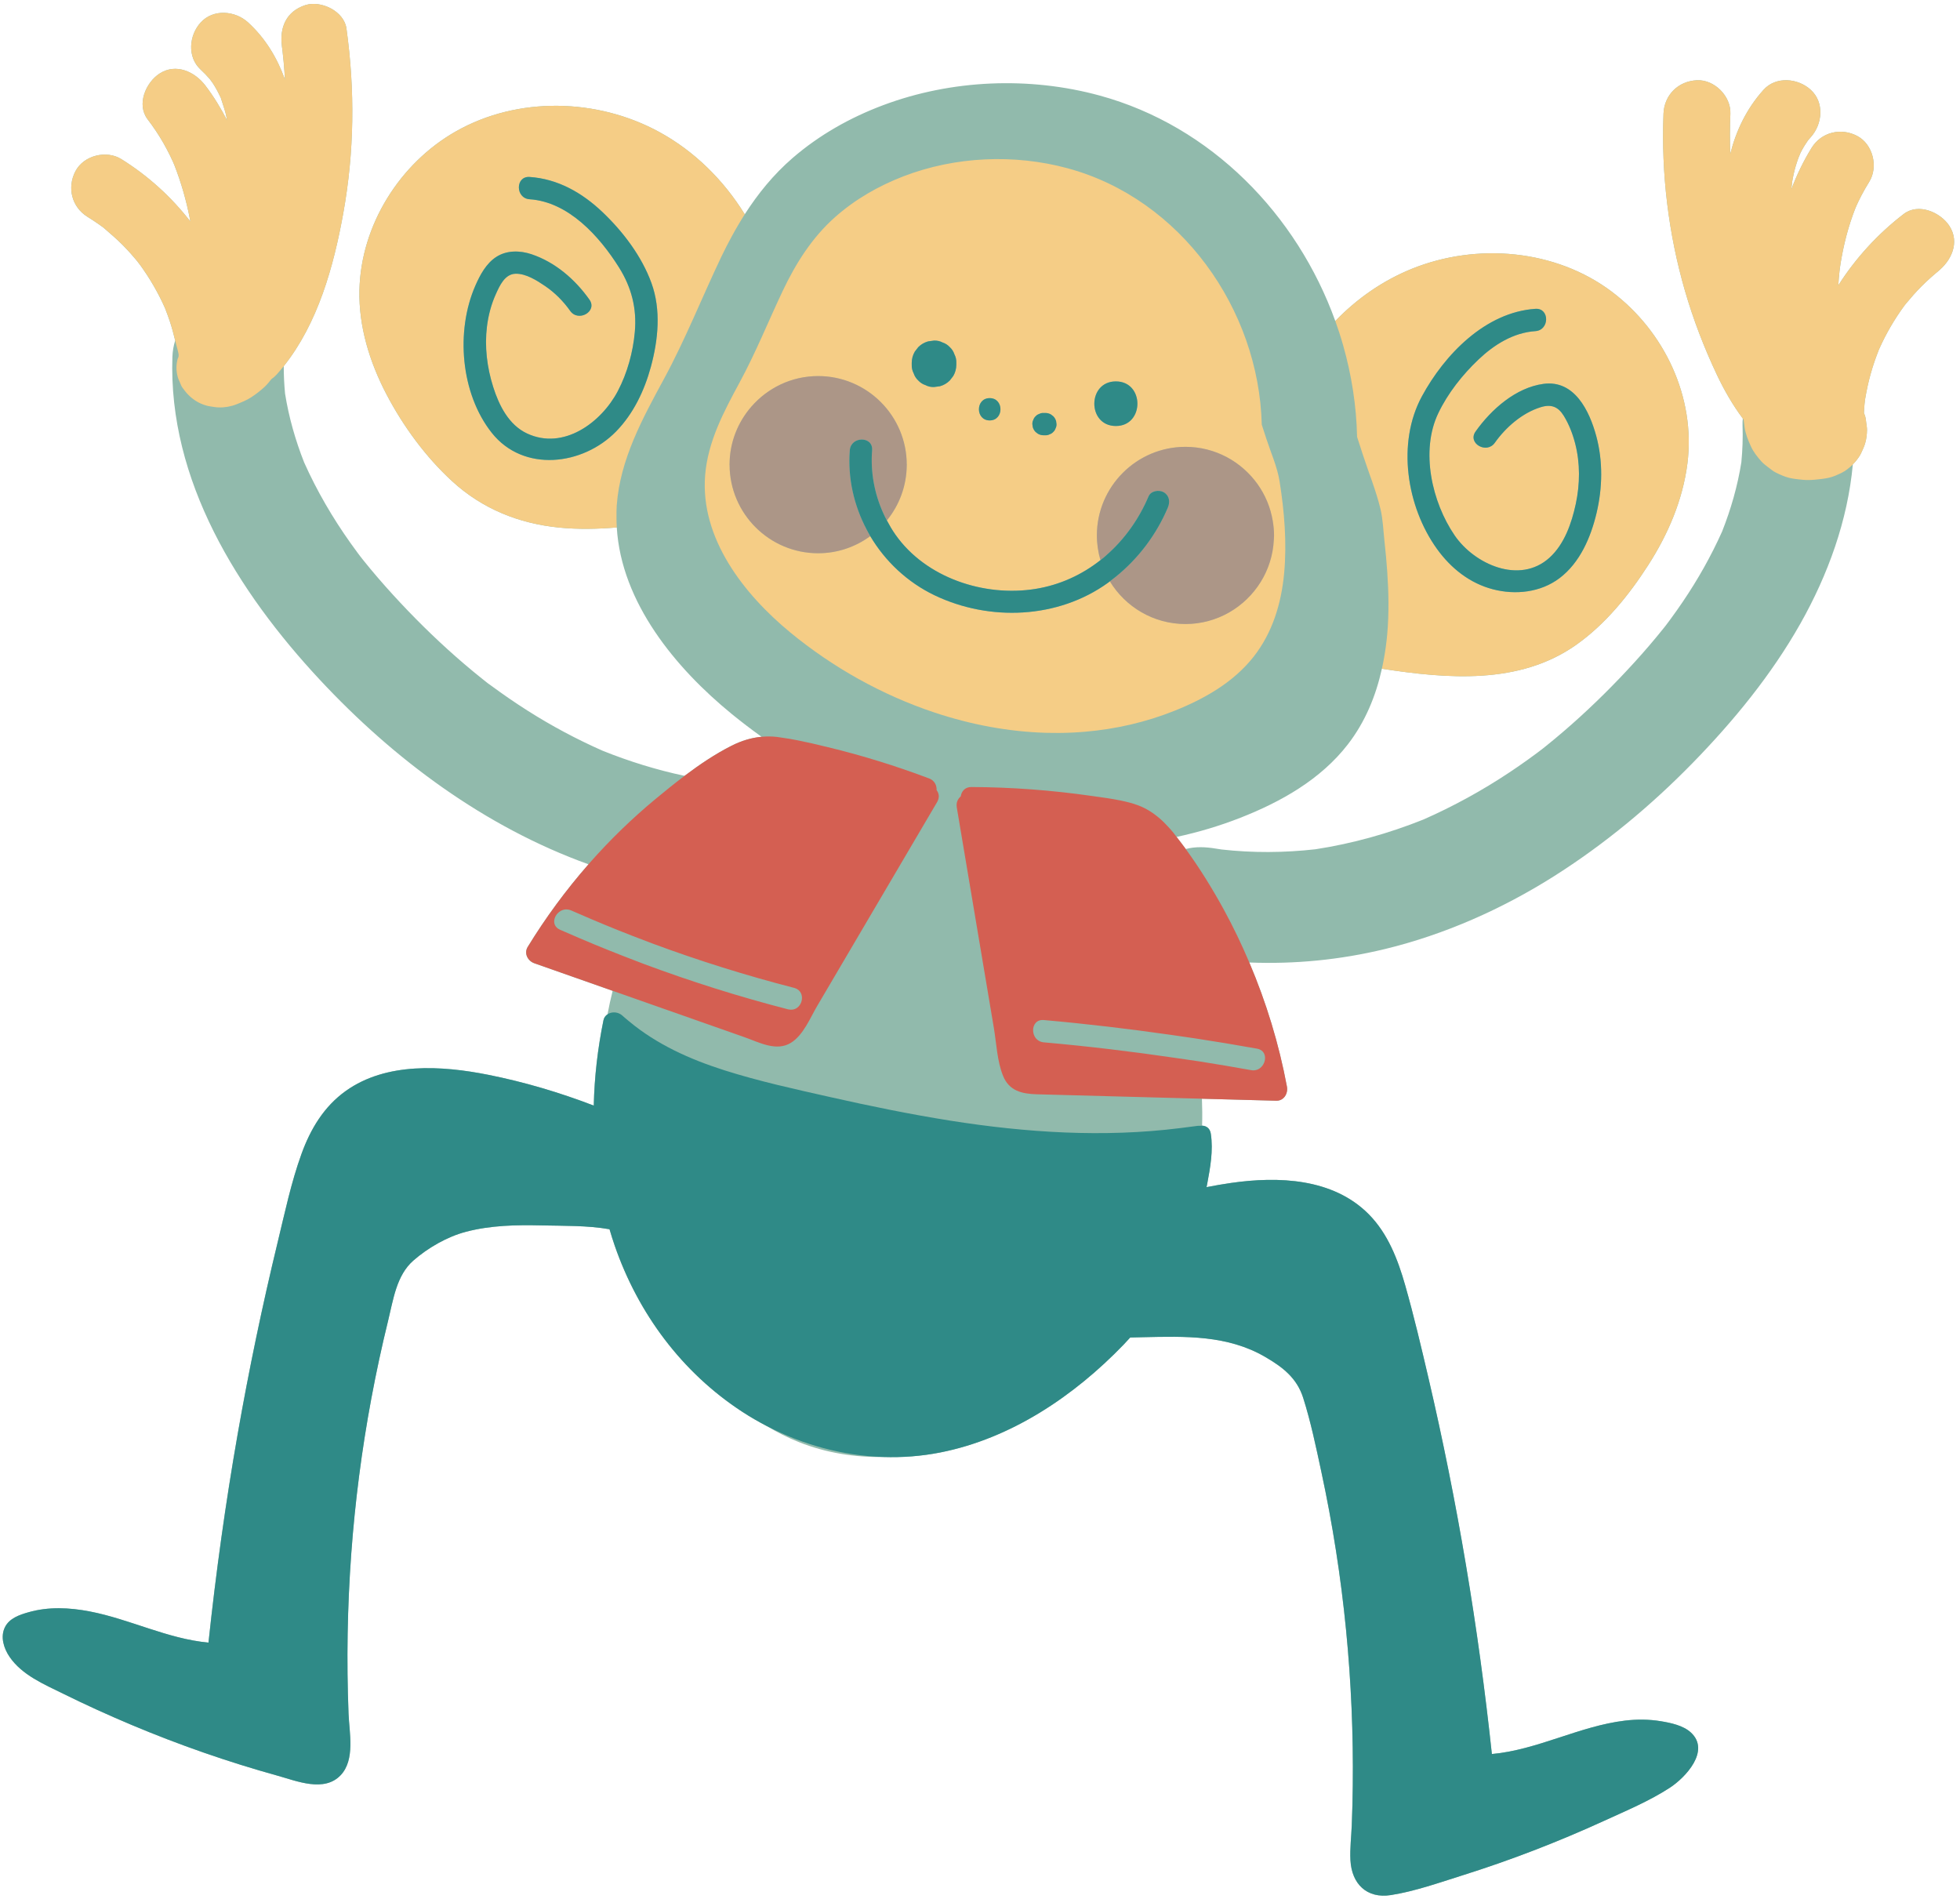 <?xml version="1.0" encoding="UTF-8" standalone="no"?><svg xmlns="http://www.w3.org/2000/svg" xmlns:xlink="http://www.w3.org/1999/xlink" fill="#000000" height="486.5" preserveAspectRatio="xMidYMid meet" version="1" viewBox="-0.7 -1.0 502.2 486.5" width="502.2" zoomAndPan="magnify"><g id="change1_1"><path d="M498.792,56.903c-2.255-3.498-7.922-5.996-11.723-3.074c-6.663,5.123-12.319,11.327-16.745,18.269 c0.043-0.603,0.07-1.206,0.124-1.809c0.049-0.545,0.102-1.088,0.161-1.632c0.007-0.073,0.053-0.472,0.088-0.784 c0.058-0.38,0.185-1.288,0.206-1.413c0.088-0.54,0.181-1.08,0.279-1.619c0.443-2.419,1.001-4.82,1.692-7.18 c0.345-1.177,0.722-2.344,1.134-3.499c0.183-0.512,0.372-1.023,0.569-1.53c0.031-0.081,0.251-0.604,0.366-0.888 c0.181-0.384,0.503-1.081,0.551-1.18c0.237-0.489,0.48-0.976,0.731-1.458c0.628-1.209,1.314-2.384,2.028-3.543 c2.354-3.821,0.952-9.596-3.074-11.723c-4.186-2.212-9.21-1.005-11.723,3.074c-2.096,3.4-3.774,6.923-5.153,10.527 c0.012-0.142,0.018-0.285,0.03-0.427c0.016-0.18,0.164-1.303,0.192-1.607c0.057-0.313,0.116-0.639,0.132-0.727 c0.133-0.694,0.284-1.385,0.456-2.07c0.342-1.365,0.813-2.665,1.265-3.994c-0.637,1.87,0.099-0.151,0.266-0.483 c0.313-0.618,0.651-1.224,1.012-1.815c0.284-0.465,0.61-0.904,0.9-1.363c0.234-0.277,0.468-0.553,0.714-0.819 c2.994-3.334,3.536-8.872,0-12.117c-3.269-3.001-8.919-3.562-12.117,0c-4.334,4.827-7.008,10.441-8.518,16.411 c-0.116-3.431-0.106-6.866,0.03-10.3c0.178-4.484-4.068-8.77-8.568-8.568c-4.794,0.215-8.378,3.764-8.568,8.568 c-0.606,15.272,1.261,30.778,5.525,45.459c2.128,7.325,4.881,14.495,8.142,21.391c1.855,3.922,4.042,7.75,6.655,11.244 c-0.059,0.574-0.091,1.156-0.07,1.755c0.111,3.163,0,6.308-0.302,9.449c-0.968,6.089-2.662,12.001-4.927,17.732 c-2.816,6.286-6.203,12.292-10.068,17.996c-1.047,1.546-2.125,3.07-3.232,4.574c-0.373,0.507-0.753,1.008-1.13,1.512 c-0.177,0.225-0.354,0.449-0.533,0.673c-2.4,3-4.902,5.916-7.488,8.756c-5.083,5.582-10.445,10.915-16.103,15.915 c-1.414,1.25-2.847,2.479-4.298,3.685c-0.725,0.603-1.455,1.2-2.19,1.791c-0.315,0.253-0.63,0.506-0.946,0.757 c-0.033,0.026-0.097,0.076-0.177,0.139c-0.456,0.345-1.166,0.885-1.418,1.071c-0.756,0.561-1.517,1.116-2.283,1.664 c-1.531,1.096-3.08,2.166-4.648,3.208c-6.989,4.645-14.356,8.687-22.036,12.069c-8.906,3.568-18.153,6.157-27.639,7.612 c-8.012,0.902-16.069,0.959-24.082,0.055c-0.47-0.073-0.941-0.138-1.411-0.217c-2.705-0.453-5.261-0.559-7.753,0.1 c-0.763-1.05-1.553-2.078-2.35-3.098c5.514-1.184,10.971-2.801,16.332-4.901c10.421-4.083,20.597-9.813,27.549-18.8 c4.454-5.757,7.181-12.406,8.728-19.388c16.771,2.582,35.182,4.15,49.71-6.074c7.548-5.312,13.579-12.771,18.537-20.487 c5.066-7.883,8.852-16.684,10.035-26.028c2.144-16.936-5.867-33.824-19.358-43.999c-14.451-10.899-34.629-12.593-51.228-5.885 c-7.489,3.026-14.111,7.667-19.632,13.388c-9.809-27.237-31.802-49.954-60.333-57.758c-18.056-4.939-37.982-4.12-55.523,2.456 c-8.461,3.172-16.379,7.638-23.227,13.559c-4.837,4.182-8.827,9.085-12.233,14.399c-5.382-8.722-12.845-16.141-21.886-21.078 c-15.895-8.681-36.252-9.181-52.126-0.169c-14.399,8.175-24.343,24.045-24.718,40.679c-0.211,9.326,2.636,18.47,6.922,26.669 c4.266,8.161,10.047,16.059,16.847,22.296c7.69,7.052,17.059,10.831,27.385,11.862c4.922,0.492,9.861,0.383,14.787-0.027 c1.173,19.259,15.068,36.037,29.47,47.798c2.472,2.018,5.023,3.96,7.633,5.835c-2.651,0.241-5.187,1.024-7.672,2.278 c-4.203,2.122-8.219,4.827-12.062,7.726c-7.159-1.52-14.16-3.689-20.965-6.421c-6.665-2.939-13.098-6.371-19.248-10.278 c-3.178-2.019-6.282-4.154-9.311-6.39c-0.288-0.213-0.593-0.424-0.895-0.638c-0.099-0.08-0.207-0.166-0.39-0.312 c-0.316-0.252-0.634-0.501-0.95-0.753c-1.58-1.26-3.14-2.547-4.676-3.859c-5.743-4.904-11.188-10.153-16.352-15.663 c-2.636-2.812-5.2-5.692-7.664-8.656c-0.595-0.716-1.185-1.436-1.768-2.162c-0.136-0.17-0.518-0.656-0.854-1.082 c-0.236-0.312-0.478-0.63-0.583-0.771c-0.637-0.856-1.265-1.719-1.883-2.589c-4.631-6.514-8.671-13.429-11.932-20.727 c-2.246-5.7-3.926-11.577-4.888-17.631c-0.225-2.342-0.34-4.688-0.337-7.041c8.755-10.974,12.795-25.579,15.244-39.154 c2.846-15.77,3.022-31.497,0.818-47.347c-0.62-4.456-6.535-7.28-10.54-5.984c-4.89,1.583-6.649,5.764-5.984,10.54 c-0.21-1.512,0.113,0.947,0.147,1.238c0.101,0.88,0.194,1.762,0.278,2.644c0.147,1.55,0.256,3.103,0.349,4.656 c-1.977-5.506-4.986-10.564-9.461-14.652c-3.309-3.023-8.89-3.515-12.117,0c-3.023,3.293-3.534,8.888,0,12.117 c0.828,0.756,1.585,1.561,2.318,2.398c0.09,0.146,0.669,0.896,0.782,1.071c0.369,0.571,0.714,1.157,1.041,1.752 c0.328,0.598,0.615,1.216,0.919,1.826c0.034,0.068,0.06,0.118,0.087,0.17c0.025,0.087,0.055,0.189,0.096,0.321 c0.38,1.22,0.809,2.411,1.131,3.65c0.153,0.592,0.249,1.196,0.379,1.793c-1.589-3.089-3.411-6.083-5.576-8.926 c-2.706-3.554-7.507-5.792-11.723-3.074c-3.512,2.264-5.978,7.909-3.074,11.723c1.486,1.951,2.851,3.979,4.066,6.11 c0.606,1.063,1.176,2.146,1.713,3.246c0.239,0.489,0.471,0.982,0.697,1.477c0.103,0.225,0.263,0.608,0.361,0.843 c1.769,4.5,3.09,9.156,4.014,13.902c0.039,0.198,0.067,0.398,0.105,0.597c-4.854-6.255-10.809-11.696-17.704-15.984 c-3.812-2.371-9.602-0.94-11.723,3.074c-2.22,4.201-0.994,9.193,3.074,11.723c0.979,0.608,1.944,1.235,2.888,1.898 c0.377,0.265,0.747,0.538,1.12,0.808c0.052,0.038,0.067,0.048,0.112,0.08c0.027,0.024,0.028,0.027,0.065,0.06 c1.65,1.446,3.315,2.838,4.858,4.404c0.727,0.738,1.435,1.496,2.122,2.271c0.382,0.431,0.759,0.866,1.128,1.308 c0.055,0.066,0.265,0.32,0.464,0.562c0.177,0.239,0.741,0.966,0.746,0.973c0.271,0.373,0.537,0.749,0.8,1.128 c0.656,0.947,1.284,1.914,1.885,2.897c1.08,1.77,2.071,3.596,2.965,5.467c0.248,0.52,0.473,1.051,0.721,1.57 c0.007,0.016,0.008,0.015,0.014,0.029c0.021,0.056,0.03,0.082,0.057,0.155c0.368,0.969,0.736,1.937,1.066,2.92 c0.57,1.696,1.042,3.422,1.454,5.163c-0.411,1.301-0.659,2.69-0.71,4.151c-1.111,31.719,16.842,60.276,37.687,82.671 c19.103,20.523,42.418,37.83,68.921,47.367c-5.778,6.6-10.995,13.687-15.575,21.167c-1.02,1.667,0.019,3.601,1.707,4.195 c6.687,2.353,13.375,4.705,20.062,7.059c-0.498,1.99-0.943,3.992-1.319,6.009c-0.506,0.34-0.905,0.84-1.048,1.542 c-1.464,7.172-2.321,14.507-2.481,21.852c-8.782-3.373-17.83-6.057-27.05-7.892c-11.864-2.361-26.083-3.278-36.468,4.122 c-5.619,4.003-9.068,9.777-11.382,16.176c-2.644,7.315-4.27,15.067-6.097,22.614c-3.939,16.269-7.356,32.664-10.247,49.152 c-3.105,17.711-5.574,35.531-7.478,53.411c-10.487-0.959-20.145-6.011-30.445-7.99c-5.178-0.995-10.55-1.253-15.67,0.212 c-2.305,0.659-4.899,1.53-6.036,3.832c-1.225,2.48-0.293,5.418,1.174,7.574c3.205,4.709,8.874,7.057,13.802,9.493 c5.74,2.836,11.569,5.485,17.47,7.967c12.159,5.113,24.631,9.466,37.343,12.99c4.958,1.375,12.016,4.367,16.247-0.126 c3.728-3.958,2.196-10.876,2.005-15.723c-0.537-13.641-0.304-27.312,0.688-40.926c0.974-13.363,2.689-26.664,5.147-39.835 c1.252-6.71,2.692-13.384,4.319-20.013c1.31-5.337,2.116-11.548,6.462-15.346c3.723-3.253,8.677-6.112,13.478-7.369 c6.349-1.662,12.865-1.777,19.383-1.627c5.813,0.134,11.658-0.014,17.391,0.982c0.412,1.404,0.846,2.802,1.326,4.188 c6.011,17.388,17.226,32.496,32.691,42.583c2.056,1.341,4.176,2.565,6.34,3.688c2.594,1.566,5.314,2.939,8.168,4.076 c6.893,2.746,14.241,3.929,21.6,3.821c4.849,0.156,9.735-0.202,14.588-1.156c18.156-3.569,34.309-14.462,46.988-27.613 c0.585-0.607,1.144-1.229,1.709-1.846c1.094-0.03,2.191-0.055,3.295-0.08c10.853-0.241,21.634-0.577,31.309,5.063 c4.483,2.613,8.101,5.382,9.724,10.493c1.953,6.154,3.282,12.578,4.639,18.885c2.882,13.394,5.009,26.947,6.344,40.583 c1.3,13.284,1.875,26.64,1.718,39.987c-0.04,3.337-0.125,6.673-0.256,10.007c-0.117,2.979-0.499,6.015-0.341,8.994 c0.32,6.023,4.176,9.9,10.385,8.916c6.176-0.978,12.371-3.182,18.325-5.055c6.15-1.935,12.239-4.063,18.256-6.38 c6.11-2.353,12.149-4.895,18.103-7.619c5.62-2.57,11.578-5.066,16.769-8.446c3.981-2.592,10.471-9.456,5.393-14.144 c-1.958-1.808-5.127-2.471-7.68-2.894c-3.08-0.51-6.156-0.527-9.251-0.153c-11.676,1.408-22.366,7.497-34.064,8.557 c-3.45-32.391-8.831-64.57-16.236-96.293c-1.858-7.957-3.737-15.936-5.972-23.796c-1.874-6.589-4.432-13.257-9.343-18.21 c-9.172-9.251-23.186-9.759-35.301-8.013c-2.091,0.301-4.178,0.662-6.258,1.071c0.046-0.236,0.103-0.47,0.147-0.707 c0.8-4.301,1.606-8.641,0.947-12.981c-0.212-1.397-1.162-2.02-2.217-2.059c0.067-2.296,0.051-4.597-0.042-6.902 c6.338,0.17,12.676,0.34,19.014,0.511c1.986,0.053,3.081-1.859,2.754-3.615c-2.037-10.917-5.297-21.588-9.641-31.802 c11.629,0.459,23.225-0.659,34.72-3.437c15.26-3.689,30.025-10.24,43.283-18.617c12.955-8.186,24.923-18.122,35.621-29.082 c10.472-10.728,20.198-22.602,27.586-35.685c7.072-12.523,12.127-26.447,13.438-40.802c0.701-0.688,1.317-1.508,1.831-2.328 c0.114-0.182,0.204-0.373,0.295-0.568c0.371-0.798,0.765-1.631,1.017-2.479c0.331-1.109,0.473-2.301,0.485-3.456 c0.006-0.562-0.11-1.143-0.183-1.688c-0.071-0.529-0.113-1.14-0.257-1.677c-0.088-0.329-0.219-0.655-0.347-0.979 c0.04-0.73,0.072-1.461,0.143-2.191c0.036-0.375,0.081-0.75,0.123-1.125c0.013-0.081,0.021-0.131,0.041-0.249 c0.19-1.089,0.384-2.175,0.622-3.255c0.476-2.16,1.072-4.291,1.784-6.385c0.349-1.026,0.75-2.029,1.129-3.044 c0.011-0.024,0.013-0.031,0.025-0.057c0.255-0.559,0.51-1.118,0.777-1.672c0.908-1.882,1.913-3.716,3.01-5.495 c0.581-0.941,1.189-1.865,1.82-2.773c0.281-0.403,0.567-0.803,0.857-1.199c0.101-0.138,0.211-0.281,0.31-0.407 c1.308-1.576,2.646-3.117,4.093-4.568c0.78-0.782,1.582-1.542,2.407-2.278c0.458-0.409,0.924-0.809,1.395-1.203 c0.261-0.218,1.621-1.296,0.285-0.268C499.258,65.903,501.518,61.131,498.792,56.903z M124.051,173.879 c-0.046-0.033-0.086-0.07-0.132-0.103C123.964,173.812,124.008,173.846,124.051,173.879z M477.147,101.569 C477.107,101.862,477.097,101.881,477.147,101.569L477.147,101.569z M480.724,88.575C480.498,89.17,480.456,89.174,480.724,88.575 L480.724,88.575z M487.609,76.852C487.839,76.563,487.948,76.44,487.609,76.852L487.609,76.852z" fill="#91baac"/></g><g id="change2_1"><path d="M157.328,128.449c0.852-11.744,6.591-22.209,12.091-32.359c5.519-10.184,9.731-20.875,14.706-31.313 c0.841-1.765,1.74-3.498,2.671-5.212c0.537-0.989,1.09-1.967,1.661-2.935c0.542-0.919,1.094-1.83,1.669-2.726 c-5.382-8.722-12.845-16.141-21.886-21.078c-15.895-8.681-36.252-9.181-52.126-0.169c-14.399,8.175-24.343,24.045-24.718,40.679 c-0.211,9.326,2.636,18.47,6.922,26.669c4.266,8.161,10.047,16.059,16.847,22.296c7.69,7.052,17.059,10.831,27.385,11.862 c4.922,0.492,9.861,0.383,14.787-0.027c-0.058-0.949-0.086-1.904-0.08-2.865c0.006-0.907-0.001-1.812,0.063-2.73 C157.321,128.51,157.326,128.48,157.328,128.449z M157.156,109.543c-8.517,8.719-23.739,10.598-31.863,0.338 c-7.974-10.072-9.265-26.049-4.222-37.633c1.217-2.794,2.814-5.806,5.473-7.478c2.681-1.686,6.031-1.606,8.949-0.627 c6.083,2.039,11.172,6.453,14.832,11.625c2.129,3.01-2.826,5.86-4.933,2.883c-1.743-2.463-3.916-4.657-6.415-6.356 c-2.104-1.431-4.913-3.222-7.563-3.162c-2.786,0.063-4.102,3.078-5.098,5.29c-1.164,2.584-1.902,5.421-2.248,8.23 c-0.639,5.195,0.018,10.496,1.591,15.469c1.493,4.72,3.979,9.743,8.687,11.941c9.365,4.372,19.038-2.833,23.254-10.865 c2.428-4.627,3.908-10.01,4.36-15.209c0.523-6.012-0.857-11.366-4.051-16.459c-4.984-7.947-12.924-16.812-22.916-17.48 c-3.655-0.244-3.67-5.957,0-5.712c7.222,0.483,13.457,4.048,18.634,8.961c5.285,5.016,10.097,11.343,12.593,18.23 c2.498,6.89,1.723,14.559-0.167,21.501C164.403,99.092,161.584,105.011,157.156,109.543z M412.301,73.746 c-14.451-10.899-34.629-12.593-51.228-5.885c-7.489,3.026-14.111,7.667-19.632,13.388c0.359,0.998,0.701,2.001,1.027,3.01 c0.344,1.064,0.67,2.133,0.976,3.209c2.169,7.611,3.404,15.497,3.573,23.455c0.498,1.537,0.997,3.075,1.495,4.613 c1.488,4.59,3.396,9.224,4.512,13.919c0.616,2.592,0.711,5.47,1.003,8.114c0.288,2.61,0.536,5.224,0.717,7.843 c0.366,5.323,0.466,10.682,0.005,16.003c-0.097,1.113-0.228,2.222-0.375,3.328c-0.125,0.941-0.282,1.874-0.446,2.807 c-0.163,0.934-0.348,1.861-0.553,2.785c16.771,2.582,35.182,4.15,49.71-6.074c7.548-5.312,13.579-12.771,18.537-20.487 c5.066-7.883,8.852-16.684,10.035-26.028C433.804,100.809,425.792,83.921,412.301,73.746z M408.385,130.409 c-1.473,6.234-4.256,12.754-9.495,16.717c-4.834,3.657-11.277,4.354-17.046,2.858c-5.953-1.544-10.793-5.403-14.345-10.332 c-7.811-10.838-10.341-27.165-3.881-39.097c5.808-10.727,16.291-21.574,29.089-22.43c3.676-0.246,3.649,5.468,0,5.712 c-5.649,0.378-10.579,3.47-14.595,7.288c-4.115,3.912-7.855,8.626-10.306,13.767c-4.593,9.634-1.64,22.723,4.2,31.272 c5.048,7.39,16.651,12.662,24.311,5.722c3.823-3.464,5.674-8.847,6.731-13.76c1.093-5.074,1.152-10.455-0.152-15.496 c-0.643-2.485-1.571-4.904-2.918-7.096c-1.445-2.349-3.226-3.035-5.891-2.215c-4.733,1.455-8.964,5.143-11.78,9.122 c-2.109,2.98-7.06,0.123-4.932-2.883c3.992-5.641,10.301-11.256,17.411-12.207c7.934-1.062,11.763,6.9,13.516,13.388 C410.036,117.139,409.903,123.981,408.385,130.409z M323.733,111.304c-0.378-1.167-0.757-2.335-1.136-3.502 c-0.722-29.585-20.75-57.863-49.783-65.701c-13.668-3.69-28.783-3.024-42.011,2.067c-6.418,2.47-12.403,5.908-17.559,10.48 c-5.863,5.198-10.045,11.828-13.379,18.859c-3.717,7.841-6.916,15.834-11.057,23.476c-4.036,7.449-8.122,15.112-8.829,23.708 c-1.337,16.242,9.983,30.597,21.814,40.348c10.785,8.889,23.478,16.031,36.967,20.521c9.303,3.097,18.984,4.925,28.683,5.194 c2.169,0.06,4.338,0.042,6.504-0.058c1.11-0.051,2.218-0.123,3.326-0.217c7.841-0.667,15.611-2.418,23.116-5.435 c7.603-3.057,14.995-7.26,20.127-13.801c4.84-6.167,7.091-13.648,7.812-21.37c0.726-7.776,0.058-15.889-1.175-23.586 C326.557,118.582,324.89,114.873,323.733,111.304z M285.212,96.718c7.363,0,7.351,11.424,0,11.424 C277.849,108.143,277.861,96.718,285.212,96.718z M264.061,106.56c0.115-0.354,0.312-0.661,0.591-0.919 c0.258-0.278,0.565-0.475,0.919-0.59c0.34-0.179,0.707-0.261,1.1-0.246c0.159,0,0.317,0,0.476,0c0.516,0.001,0.996,0.132,1.441,0.39 c0.192,0.149,0.385,0.298,0.578,0.446c0.354,0.357,0.599,0.777,0.734,1.26c0.034,0.253,0.068,0.506,0.102,0.759 c0.015,0.393-0.067,0.76-0.246,1.1c-0.115,0.354-0.312,0.661-0.591,0.919c-0.258,0.279-0.565,0.476-0.919,0.591 c-0.34,0.179-0.707,0.261-1.1,0.246c-0.159,0-0.317,0-0.476,0c-0.516-0.002-0.996-0.132-1.441-0.39 c-0.192-0.149-0.385-0.298-0.578-0.447c-0.354-0.356-0.599-0.776-0.735-1.26c-0.033-0.253-0.068-0.506-0.102-0.759 C263.8,107.267,263.883,106.9,264.061,106.56z M252.884,101.001c3.682,0,3.676,5.712,0,5.712 C249.203,106.713,249.209,101.001,252.884,101.001z M232.91,91.972c0.003-1.031,0.264-1.992,0.78-2.883 c0.298-0.385,0.595-0.771,0.893-1.156c0.713-0.708,1.553-1.198,2.521-1.469c0.506-0.068,1.012-0.136,1.518-0.204 c0.787-0.03,1.52,0.134,2.201,0.492c0.708,0.23,1.321,0.624,1.838,1.181c0.557,0.517,0.951,1.13,1.181,1.838 c0.357,0.681,0.522,1.414,0.492,2.201c0,0.158,0,0.317,0,0.475c-0.003,1.031-0.263,1.992-0.78,2.883 c-0.298,0.385-0.595,0.771-0.893,1.156c-0.713,0.708-1.553,1.197-2.52,1.469c-0.506,0.068-1.012,0.136-1.519,0.204 c-0.786,0.03-1.52-0.134-2.201-0.492c-0.708-0.231-1.321-0.624-1.838-1.181c-0.557-0.517-0.951-1.13-1.181-1.838 c-0.358-0.681-0.522-1.414-0.492-2.201C232.91,92.288,232.91,92.13,232.91,91.972z M325.682,137.344 c-0.2,3.923-1.394,7.58-3.345,10.732c-4.003,6.469-11.143,10.801-19.294,10.801c-8.206,0-15.387-4.392-19.374-10.934 c-0.159,0.119-0.309,0.248-0.471,0.365c-12.818,9.251-30.358,9.947-44.44,3.207c-6.935-3.319-12.638-8.69-16.475-15.155 c-3.752,2.744-8.359,4.384-13.353,4.384c-12.473,0-22.622-10.115-22.691-22.572c0-0.042-0.007-0.083-0.007-0.126 c0-5.685,2.116-10.875,5.583-14.861c4.165-4.789,10.285-7.835,17.115-7.835c12.516,0,22.698,10.182,22.698,22.696 c0,5.415-1.912,10.389-5.089,14.295c0.665,1.254,1.384,2.485,2.211,3.659c7.779,11.052,22.737,15.975,35.8,13.892 c6.299-1.004,11.946-3.623,16.712-7.38c-0.586-2.013-0.917-4.134-0.917-6.334c0-12.516,10.182-22.698,22.698-22.698 c7.623,0,14.364,3.789,18.482,9.57c1.95,2.737,3.299,5.919,3.877,9.366c0.206,1.227,0.338,2.478,0.338,3.762 C325.741,136.572,325.702,136.956,325.682,137.344z M498.792,56.903c-2.255-3.498-7.922-5.996-11.723-3.074 c-6.663,5.123-12.319,11.327-16.745,18.269c0.043-0.603,0.07-1.206,0.124-1.809c0.049-0.545,0.102-1.088,0.161-1.632 c0.007-0.073,0.053-0.472,0.088-0.784c0.058-0.38,0.185-1.288,0.206-1.413c0.088-0.54,0.181-1.08,0.279-1.619 c0.443-2.419,1.001-4.82,1.692-7.18c0.345-1.177,0.722-2.344,1.134-3.499c0.183-0.512,0.372-1.023,0.569-1.53 c0.031-0.081,0.251-0.604,0.366-0.888c0.181-0.384,0.503-1.081,0.551-1.18c0.237-0.489,0.48-0.976,0.731-1.458 c0.628-1.209,1.314-2.384,2.028-3.543c2.354-3.821,0.952-9.596-3.074-11.723c-4.186-2.212-9.21-1.005-11.723,3.074 c-2.096,3.4-3.774,6.923-5.153,10.527c0.012-0.142,0.018-0.285,0.03-0.427c0.016-0.18,0.164-1.303,0.192-1.607 c0.057-0.313,0.116-0.639,0.132-0.727c0.133-0.694,0.284-1.385,0.456-2.07c0.342-1.365,0.813-2.665,1.265-3.994 c-0.637,1.87,0.099-0.151,0.266-0.483c0.313-0.618,0.651-1.224,1.012-1.815c0.284-0.465,0.61-0.904,0.9-1.363 c0.234-0.277,0.468-0.553,0.714-0.819c2.994-3.334,3.536-8.872,0-12.117c-3.269-3.001-8.919-3.562-12.117,0 c-4.334,4.827-7.008,10.441-8.518,16.411c-0.116-3.431-0.106-6.866,0.03-10.3c0.178-4.484-4.068-8.77-8.568-8.568 c-4.794,0.215-8.378,3.764-8.568,8.568c-0.606,15.272,1.261,30.778,5.525,45.459c2.128,7.325,4.881,14.495,8.142,21.391 c1.855,3.922,4.042,7.75,6.655,11.244c0.069,0.092,0.132,0.188,0.201,0.279c0.072,0.655,0.157,1.312,0.254,1.981 c0.251,1.743,0.893,3.261,1.619,4.875c0.646,1.435,1.672,2.729,2.714,3.886c0.533,0.592,1.171,1.047,1.799,1.533 c0.637,0.492,1.228,0.98,1.95,1.331c1.039,0.506,2.152,1.018,3.286,1.299c1.165,0.288,2.387,0.408,3.579,0.521 c1.027,0.097,2.078,0.061,3.105-0.033c1.174-0.107,2.37-0.238,3.524-0.488c1.157-0.251,2.274-0.782,3.328-1.289 c0.962-0.462,1.847-1.21,2.625-1.914c0.078-0.071,0.141-0.162,0.217-0.237c0.701-0.688,1.317-1.508,1.831-2.328 c0.114-0.182,0.204-0.373,0.295-0.568c0.371-0.798,0.765-1.631,1.017-2.479c0.331-1.109,0.473-2.301,0.485-3.456 c0.006-0.562-0.11-1.143-0.183-1.688c-0.071-0.529-0.113-1.14-0.257-1.677c-0.088-0.329-0.219-0.655-0.347-0.979 c0.04-0.73,0.072-1.461,0.143-2.191c0.036-0.375,0.081-0.75,0.123-1.125c0.013-0.081,0.021-0.131,0.041-0.249 c0.19-1.089,0.384-2.175,0.622-3.255c0.476-2.16,1.072-4.291,1.784-6.385c0.349-1.026,0.75-2.029,1.129-3.044 c0.011-0.024,0.013-0.031,0.025-0.057c0.255-0.559,0.51-1.118,0.777-1.672c0.908-1.882,1.913-3.716,3.01-5.495 c0.581-0.941,1.189-1.865,1.82-2.773c0.281-0.403,0.567-0.803,0.857-1.199c0.101-0.138,0.211-0.281,0.31-0.407 c1.308-1.576,2.646-3.117,4.093-4.568c0.78-0.782,1.582-1.542,2.407-2.278c0.458-0.409,0.924-0.809,1.395-1.203 c0.261-0.218,1.621-1.296,0.285-0.268C499.258,65.903,501.518,61.131,498.792,56.903z M477.147,101.569 C477.107,101.862,477.097,101.881,477.147,101.569L477.147,101.569z M480.724,88.575C480.498,89.17,480.456,89.174,480.724,88.575 L480.724,88.575z M487.609,76.852C487.839,76.563,487.948,76.44,487.609,76.852L487.609,76.852z M88.072,6.301 c2.205,15.85,2.028,31.577-0.818,47.347c-2.45,13.575-6.489,28.18-15.244,39.154c-0.59,0.74-1.202,1.464-1.836,2.169 c-0.406,0.451-0.852,0.834-1.326,1.156c-0.56,0.721-1.136,1.426-1.811,2.047c-1.02,0.939-2.134,1.793-3.287,2.56 c-1.198,0.796-2.541,1.327-3.872,1.858c-1.405,0.56-3.022,0.841-4.52,0.79c-0.84-0.029-1.744-0.186-2.57-0.331 c-0.172-0.03-0.338-0.065-0.507-0.112c-0.943-0.26-1.93-0.667-2.77-1.206c-1.487-0.952-2.483-2.015-3.488-3.447 c-0.31-0.441-0.412-0.803-0.651-1.369c-0.185-0.439-0.453-0.932-0.552-1.424c-0.408-1.518-0.408-3.037,0-4.556 c0.077-0.183,0.154-0.366,0.231-0.549c-0.036-0.475,0.024-0.437,0.061-0.211c-0.07-0.899-0.496-2.13-0.635-2.774 c-0.084-0.389-0.192-0.772-0.284-1.16c-0.412-1.741-0.884-3.467-1.454-5.163c-0.331-0.983-0.699-1.951-1.066-2.92 c-0.027-0.072-0.036-0.099-0.057-0.155c-0.007-0.014-0.007-0.013-0.014-0.029c-0.248-0.519-0.473-1.05-0.721-1.57 c-0.893-1.871-1.884-3.697-2.965-5.467c-0.601-0.983-1.229-1.95-1.885-2.897c-0.262-0.379-0.529-0.755-0.8-1.128 c-0.005-0.007-0.569-0.734-0.746-0.973c-0.199-0.242-0.41-0.496-0.464-0.562c-0.37-0.442-0.746-0.877-1.128-1.308 c-0.688-0.775-1.395-1.533-2.122-2.271c-1.543-1.565-3.208-2.958-4.858-4.404c-0.037-0.033-0.038-0.036-0.065-0.06 c-0.045-0.032-0.06-0.042-0.112-0.08c-0.373-0.271-0.743-0.543-1.12-0.808c-0.943-0.663-1.909-1.289-2.888-1.898 c-4.068-2.53-5.294-7.522-3.074-11.723c2.121-4.014,7.911-5.444,11.723-3.074c6.895,4.288,12.85,9.728,17.704,15.984 c-0.038-0.198-0.066-0.399-0.105-0.597c-0.925-4.746-2.246-9.401-4.014-13.902c-0.098-0.235-0.258-0.618-0.361-0.843 c-0.226-0.495-0.458-0.988-0.697-1.477c-0.537-1.099-1.106-2.183-1.713-3.246c-1.215-2.131-2.58-4.159-4.066-6.11 c-2.904-3.814-0.438-9.459,3.074-11.723c4.216-2.718,9.017-0.48,11.723,3.074c2.165,2.843,3.987,5.837,5.576,8.926 c-0.13-0.597-0.225-1.202-0.379-1.793c-0.322-1.24-0.752-2.43-1.131-3.65c-0.041-0.132-0.071-0.234-0.096-0.321 c-0.027-0.053-0.053-0.102-0.087-0.17c-0.304-0.611-0.59-1.228-0.919-1.826c-0.327-0.595-0.673-1.181-1.041-1.752 c-0.113-0.175-0.692-0.926-0.782-1.071c-0.734-0.837-1.49-1.642-2.318-2.398c-3.534-3.229-3.023-8.824,0-12.117 c3.227-3.515,8.808-3.023,12.117,0c4.474,4.088,7.484,9.146,9.461,14.652c-0.093-1.554-0.202-3.107-0.349-4.656 c-0.084-0.882-0.177-1.764-0.278-2.644c-0.033-0.291-0.357-2.75-0.147-1.238c-0.664-4.776,1.094-8.957,5.984-10.54 C81.537-0.98,87.453,1.845,88.072,6.301z" fill="#f5cd86"/></g><g id="change3_1"><path d="M237.36,198.44c-8.462-3.19-17.104-5.88-25.896-8.003c-0.132-0.032-0.266-0.064-0.399-0.096 c-1.21-0.292-2.426-0.581-3.646-0.864c-0.042-0.01-0.085-0.019-0.127-0.029c-1.183-0.273-2.37-0.527-3.561-0.765 c-1.308-0.261-2.619-0.485-3.934-0.671c-0.473-0.067-0.945-0.151-1.419-0.206c-1.346-0.155-2.654-0.154-3.937-0.038 c-2.651,0.241-5.187,1.024-7.672,2.278c-4.203,2.122-8.219,4.827-12.062,7.726c-2.566,1.935-5.058,3.954-7.469,5.953 c-6.002,4.975-11.614,10.418-16.771,16.264c-0.127,0.144-0.246,0.297-0.373,0.441c-5.778,6.6-10.995,13.687-15.575,21.167 c-1.02,1.667,0.019,3.601,1.707,4.195c6.687,2.353,13.375,4.705,20.062,7.059c0.897,0.315,1.793,0.631,2.69,0.946 c0.913,0.321,1.827,0.643,2.741,0.964c9.455,3.326,18.909,6.652,28.364,9.979c3.702,1.302,8.179,3.775,11.93,1.393 c3.161-2.007,4.866-6.334,6.688-9.432c4.845-8.236,9.689-16.471,14.534-24.707c4.463-7.588,8.927-15.176,13.39-22.764 c0.48-0.816,0.96-1.633,1.441-2.449c0.456-0.777,0.913-1.553,1.37-2.329c0.037-0.062,0.054-0.123,0.086-0.184 c0.541-1.066,0.34-2.08-0.243-2.832C239.338,200.236,238.776,198.974,237.36,198.44z M201.518,257.644 c-0.093-0.016-0.182-0.018-0.278-0.043c-12.509-3.223-24.824-7.106-36.913-11.612c-0.904-0.337-1.8-0.694-2.702-1.038 c-0.881-0.336-1.763-0.673-2.642-1.016c-5.068-1.977-10.096-4.059-15.079-6.253c-0.372-0.164-0.749-0.319-1.121-0.484 c-0.632-0.281-1.041-0.683-1.268-1.141c-0.832-1.68,0.799-4.11,2.968-4.061c0.381,0.009,0.779,0.09,1.183,0.27 c0.541,0.24,1.088,0.466,1.63,0.703c4.548,1.993,9.136,3.891,13.761,5.692c0.866,0.337,1.736,0.665,2.604,0.995 c0.911,0.347,1.818,0.705,2.732,1.045c11.912,4.423,24.053,8.221,36.364,11.393c0.665,0.171,1.151,0.503,1.482,0.922 C205.636,254.783,204.231,258.1,201.518,257.644z M329.049,277.393c-2.037-10.917-5.297-21.588-9.641-31.802 c-1.967-4.624-4.133-9.164-6.548-13.574c-2.919-5.333-6.151-10.559-9.74-15.496c-0.763-1.05-1.553-2.078-2.35-3.098 c-0.277-0.354-0.535-0.725-0.816-1.076c-0.415-0.517-0.861-0.999-1.303-1.486c-0.764-0.841-1.563-1.64-2.423-2.361 c-1.526-1.278-3.207-2.354-5.122-3.098c-1.566-0.608-3.215-1.013-4.885-1.348c-1.137-0.229-2.279-0.429-3.427-0.596 c-1.127-0.164-2.247-0.322-3.356-0.477c-0.15-0.021-0.304-0.041-0.454-0.063c-10.206-1.461-20.482-2.233-30.792-2.281 c-1.646-0.008-2.55,1.134-2.723,2.397c-0.727,0.611-1.194,1.542-1.031,2.698c0.005,0.03,0.001,0.058,0.007,0.088 c0.167,0.995,0.334,1.99,0.502,2.985c0.167,0.994,0.334,1.987,0.501,2.981c2.834,16.857,5.668,33.713,8.502,50.57 c0.671,3.991,0.836,8.561,2.376,12.327c1.569,3.836,4.853,4.572,8.655,4.679c9.59,0.271,19.181,0.515,28.772,0.773 c2.585,0.069,5.17,0.139,7.754,0.208c0.959,0.026,1.918,0.052,2.877,0.077c0.967,0.026,1.933,0.052,2.9,0.078 c6.338,0.17,12.676,0.34,19.014,0.511C328.28,281.062,329.376,279.149,329.049,277.393z M322.224,272.594 c-0.606,0.488-1.408,0.755-2.361,0.582c-4.449-0.804-8.906-1.555-13.37-2.257c-1.021-0.16-2.046-0.292-3.068-0.447 c-0.956-0.145-1.914-0.278-2.871-0.418c-11.229-1.647-22.499-3.006-33.81-4.001c-3.639-0.32-3.661-6.034,0-5.712 c11.001,0.968,21.968,2.274,32.897,3.842c0.951,0.136,1.901,0.274,2.851,0.415c1.05,0.156,2.103,0.298,3.152,0.46 c5.118,0.787,10.228,1.623,15.325,2.541c0.137,0.025,0.275,0.045,0.412,0.07C324.039,268.149,323.905,271.242,322.224,272.594z" fill="#d45f52"/></g><g id="change3_2"><path d="M186.239,118.172c0-0.042-0.007-0.083-0.007-0.126 c0-5.685,2.116-10.875,5.583-14.861c4.165-4.789,10.285-7.835,17.115-7.835c12.516,0,22.698,10.182,22.698,22.696 c0,5.415-1.912,10.389-5.089,14.295c-0.163-0.307-0.333-0.609-0.486-0.92c-0.16-0.327-0.31-0.658-0.46-0.99 c-2.261-5.011-3.277-10.506-2.839-16.075c0.287-3.665-5.426-3.647-5.712,0c-0.561,7.143,1.064,14.161,4.319,20.318 c0.152,0.286,0.304,0.572,0.462,0.855c0.155,0.276,0.298,0.558,0.46,0.83c-3.752,2.744-8.359,4.384-13.353,4.384 C196.457,140.744,186.308,130.63,186.239,118.172z M282.078,141.874c0.274-0.228,0.534-0.473,0.802-0.708 c4.587-4.043,8.252-9.188,10.719-15.008c0.601-1.418,2.716-1.739,3.908-1.025c1.442,0.864,1.631,2.477,1.025,3.908 c-2.936,6.929-7.52,13.011-13.349,17.729c-0.249,0.202-0.508,0.394-0.762,0.591c-0.25,0.194-0.496,0.393-0.75,0.582 c3.987,6.543,11.168,10.934,19.374,10.934c8.151,0,15.29-4.333,19.294-10.801c1.951-3.152,3.145-6.809,3.345-10.732 c0.02-0.388,0.059-0.771,0.059-1.164c0-1.284-0.132-2.536-0.338-3.762c-0.579-3.447-1.927-6.629-3.877-9.366 c-4.118-5.781-10.859-9.57-18.482-9.57c-12.516,0-22.698,10.182-22.698,22.698c0,2.2,0.331,4.321,0.917,6.334 C281.534,142.3,281.813,142.095,282.078,141.874z" fill="#d45f52" opacity="0.4"/></g><g id="change4_1"><path d="M427.159,457.023c-5.191,3.379-11.149,5.875-16.769,8.446c-5.953,2.724-11.993,5.266-18.103,7.619 c-6.017,2.317-12.107,4.446-18.256,6.38c-5.955,1.873-12.149,4.077-18.325,5.055c-6.209,0.984-10.065-2.894-10.385-8.916 c-0.158-2.979,0.224-6.015,0.341-8.994c0.132-3.334,0.217-6.671,0.256-10.007c0.158-13.347-0.417-26.703-1.718-39.987 c-1.335-13.636-3.462-27.188-6.344-40.583c-1.357-6.307-2.686-12.731-4.639-18.885c-1.622-5.111-5.24-7.88-9.724-10.493 c-9.675-5.64-20.456-5.304-31.309-5.063c-1.104,0.024-2.202,0.049-3.295,0.08c-0.566,0.618-1.124,1.24-1.709,1.846 c-12.679,13.151-28.832,24.045-46.988,27.613c-4.853,0.954-9.74,1.312-14.588,1.156c-10.346-0.334-20.509-3.092-29.768-7.897 c-2.164-1.124-4.284-2.347-6.34-3.688c-15.465-10.087-26.681-25.195-32.691-42.583c-0.479-1.386-0.913-2.784-1.326-4.188 c-5.733-0.997-11.578-0.848-17.391-0.982c-6.518-0.15-13.034-0.035-19.383,1.627c-4.801,1.257-9.755,4.116-13.478,7.369 c-4.346,3.797-5.152,10.009-6.462,15.346c-1.627,6.629-3.067,13.304-4.319,20.013c-2.458,13.171-4.172,26.472-5.147,39.835 c-0.992,13.615-1.224,27.286-0.688,40.926c0.191,4.846,1.722,11.764-2.005,15.723c-4.232,4.493-11.289,1.501-16.247,0.126 c-12.711-3.525-25.184-7.877-37.343-12.99c-5.901-2.482-11.73-5.131-17.47-7.967c-4.928-2.435-10.598-4.784-13.802-9.493 c-1.468-2.156-2.4-5.094-1.174-7.574c1.137-2.302,3.731-3.172,6.036-3.832c5.12-1.465,10.491-1.207,15.67-0.212 c10.301,1.979,19.958,7.031,30.445,7.99c1.903-17.88,4.372-35.7,7.478-53.411c2.89-16.488,6.308-32.883,10.247-49.152 c1.827-7.548,3.453-15.3,6.097-22.614c2.314-6.399,5.763-12.173,11.382-16.176c10.385-7.4,24.604-6.483,36.468-4.122 c9.22,1.835,18.268,4.519,27.05,7.892c0.16-7.345,1.017-14.679,2.481-21.852c0.143-0.703,0.542-1.203,1.048-1.542 c0.84-0.564,1.994-0.635,2.949-0.207c0.28,0.125,0.547,0.279,0.776,0.489c0.573,0.527,1.176,1.01,1.77,1.506 c7.106,5.937,15.642,9.765,24.436,12.56c8.892,2.826,18.053,4.824,27.148,6.872c10.201,2.298,20.451,4.404,30.781,6.04 c19.379,3.069,39.235,4.354,58.756,1.914c0.961-0.12,1.924-0.232,2.883-0.371c0.519-0.075,1.041-0.12,1.56-0.2 c0.251-0.039,0.489-0.043,0.718-0.026c0.194-0.031,0.387-0.045,0.578-0.038c1.055,0.04,2.004,0.662,2.217,2.059 c0.659,4.34-0.147,8.68-0.947,12.981c-0.044,0.236-0.101,0.47-0.147,0.707c2.081-0.408,4.167-0.77,6.258-1.071 c12.115-1.746,26.129-1.237,35.301,8.013c4.911,4.953,7.469,11.621,9.343,18.21c2.235,7.86,4.115,15.839,5.972,23.796 c7.405,31.723,12.786,63.902,16.236,96.293c11.698-1.06,22.388-7.149,34.064-8.557c3.096-0.373,6.171-0.357,9.251,0.153 c2.553,0.423,5.722,1.087,7.68,2.894C437.629,447.567,431.14,454.431,427.159,457.023z M285.212,108.143 c7.351,0,7.363-11.424,0-11.424C277.861,96.718,277.849,108.143,285.212,108.143z M234.583,96.486 c0.517,0.557,1.131,0.951,1.838,1.181c0.681,0.357,1.415,0.522,2.201,0.492c0.506-0.068,1.012-0.136,1.519-0.204 c0.968-0.271,1.808-0.761,2.52-1.469c0.298-0.385,0.595-0.771,0.893-1.156c0.516-0.891,0.776-1.852,0.78-2.883 c0-0.159,0-0.317,0-0.475c0.03-0.787-0.134-1.52-0.492-2.201c-0.23-0.708-0.624-1.321-1.181-1.838 c-0.517-0.557-1.13-0.951-1.838-1.181c-0.681-0.358-1.415-0.522-2.201-0.492c-0.506,0.068-1.012,0.136-1.518,0.204 c-0.968,0.271-1.808,0.761-2.521,1.469c-0.298,0.385-0.595,0.771-0.893,1.156c-0.516,0.891-0.777,1.852-0.78,2.883 c0,0.158,0,0.317,0,0.475c-0.029,0.787,0.134,1.52,0.492,2.201C233.632,95.356,234.026,95.969,234.583,96.486z M264.652,109.679 c0.192,0.149,0.385,0.298,0.578,0.447c0.445,0.258,0.926,0.388,1.441,0.39c0.159,0,0.317,0,0.476,0 c0.393,0.015,0.76-0.067,1.1-0.246c0.354-0.115,0.661-0.312,0.919-0.591c0.279-0.258,0.476-0.565,0.591-0.919 c0.179-0.34,0.261-0.707,0.246-1.1c-0.034-0.253-0.068-0.506-0.102-0.759c-0.136-0.484-0.38-0.904-0.734-1.26 c-0.192-0.149-0.385-0.298-0.578-0.446c-0.446-0.258-0.926-0.389-1.441-0.39c-0.159,0-0.317,0-0.476,0 c-0.393-0.015-0.76,0.067-1.1,0.246c-0.354,0.115-0.661,0.312-0.919,0.59c-0.278,0.259-0.476,0.565-0.591,0.919 c-0.179,0.34-0.261,0.707-0.246,1.1c0.034,0.253,0.068,0.506,0.102,0.759C264.053,108.903,264.298,109.323,264.652,109.679z M252.884,106.713c3.676,0,3.682-5.712,0-5.712C249.209,101.001,249.203,106.713,252.884,106.713z M221.823,135.53 c0.155,0.276,0.298,0.558,0.46,0.83c3.837,6.464,9.54,11.835,16.475,15.155c14.081,6.74,31.621,6.044,44.44-3.207 c0.162-0.117,0.311-0.247,0.471-0.365c0.255-0.189,0.5-0.388,0.75-0.582c0.254-0.197,0.513-0.389,0.762-0.591 c5.829-4.718,10.414-10.8,13.349-17.729c0.606-1.431,0.418-3.044-1.025-3.908c-1.192-0.714-3.306-0.394-3.908,1.025 c-2.466,5.82-6.132,10.965-10.719,15.008c-0.268,0.236-0.528,0.48-0.802,0.708c-0.265,0.221-0.544,0.425-0.815,0.639 c-4.767,3.757-10.414,6.376-16.712,7.38c-13.063,2.083-28.021-2.84-35.8-13.892c-0.827-1.175-1.547-2.405-2.211-3.659 c-0.163-0.307-0.333-0.609-0.486-0.92c-0.16-0.327-0.31-0.658-0.46-0.99c-2.261-5.011-3.277-10.506-2.839-16.075 c0.287-3.665-5.426-3.647-5.712,0c-0.561,7.143,1.064,14.161,4.319,20.318C221.512,134.962,221.664,135.247,221.823,135.53z M157.156,109.543c4.428-4.533,7.247-10.451,8.898-16.514c1.891-6.942,2.665-14.611,0.167-21.501 c-2.496-6.887-7.308-13.214-12.593-18.23c-5.177-4.913-11.412-8.478-18.634-8.961c-3.67-0.245-3.655,5.468,0,5.712 c9.992,0.668,17.932,9.533,22.916,17.48c3.194,5.094,4.574,10.448,4.051,16.459c-0.452,5.2-1.932,10.582-4.36,15.209 c-4.216,8.033-13.889,15.238-23.254,10.865c-4.708-2.198-7.194-7.221-8.687-11.941c-1.573-4.973-2.229-10.274-1.591-15.469 c0.345-2.809,1.084-5.647,2.248-8.23c0.996-2.212,2.312-5.227,5.098-5.29c2.649-0.06,5.458,1.731,7.563,3.162 c2.499,1.699,4.672,3.894,6.415,6.356c2.107,2.977,7.062,0.127,4.933-2.883c-3.66-5.172-8.748-9.585-14.832-11.625 c-2.918-0.978-6.268-1.059-8.949,0.627c-2.658,1.672-4.256,4.683-5.473,7.478c-5.043,11.584-3.752,27.56,4.222,37.633 C133.417,120.142,148.639,118.262,157.156,109.543z M381.844,149.984c5.768,1.496,12.212,0.799,17.046-2.858 c5.239-3.963,8.022-10.483,9.495-16.717c1.519-6.428,1.651-13.271-0.079-19.672c-1.754-6.488-5.582-14.45-13.516-13.388 c-7.11,0.952-13.419,6.566-17.411,12.207c-2.128,3.006,2.824,5.863,4.932,2.883c2.816-3.979,7.048-7.667,11.78-9.122 c2.665-0.819,4.446-0.134,5.891,2.215c1.347,2.192,2.275,4.612,2.918,7.096c1.304,5.041,1.244,10.422,0.152,15.496 c-1.058,4.913-2.909,10.296-6.731,13.76c-7.66,6.941-19.263,1.669-24.311-5.722c-5.84-8.549-8.794-21.638-4.2-31.272 c2.451-5.141,6.191-9.855,10.306-13.767c4.016-3.818,8.946-6.91,14.595-7.288c3.649-0.244,3.676-5.958,0-5.712 c-12.799,0.856-23.281,11.702-29.089,22.43c-6.46,11.931-3.931,28.258,3.881,39.097 C371.051,144.581,375.891,148.441,381.844,149.984z" fill="#2f8a87"/></g></svg>